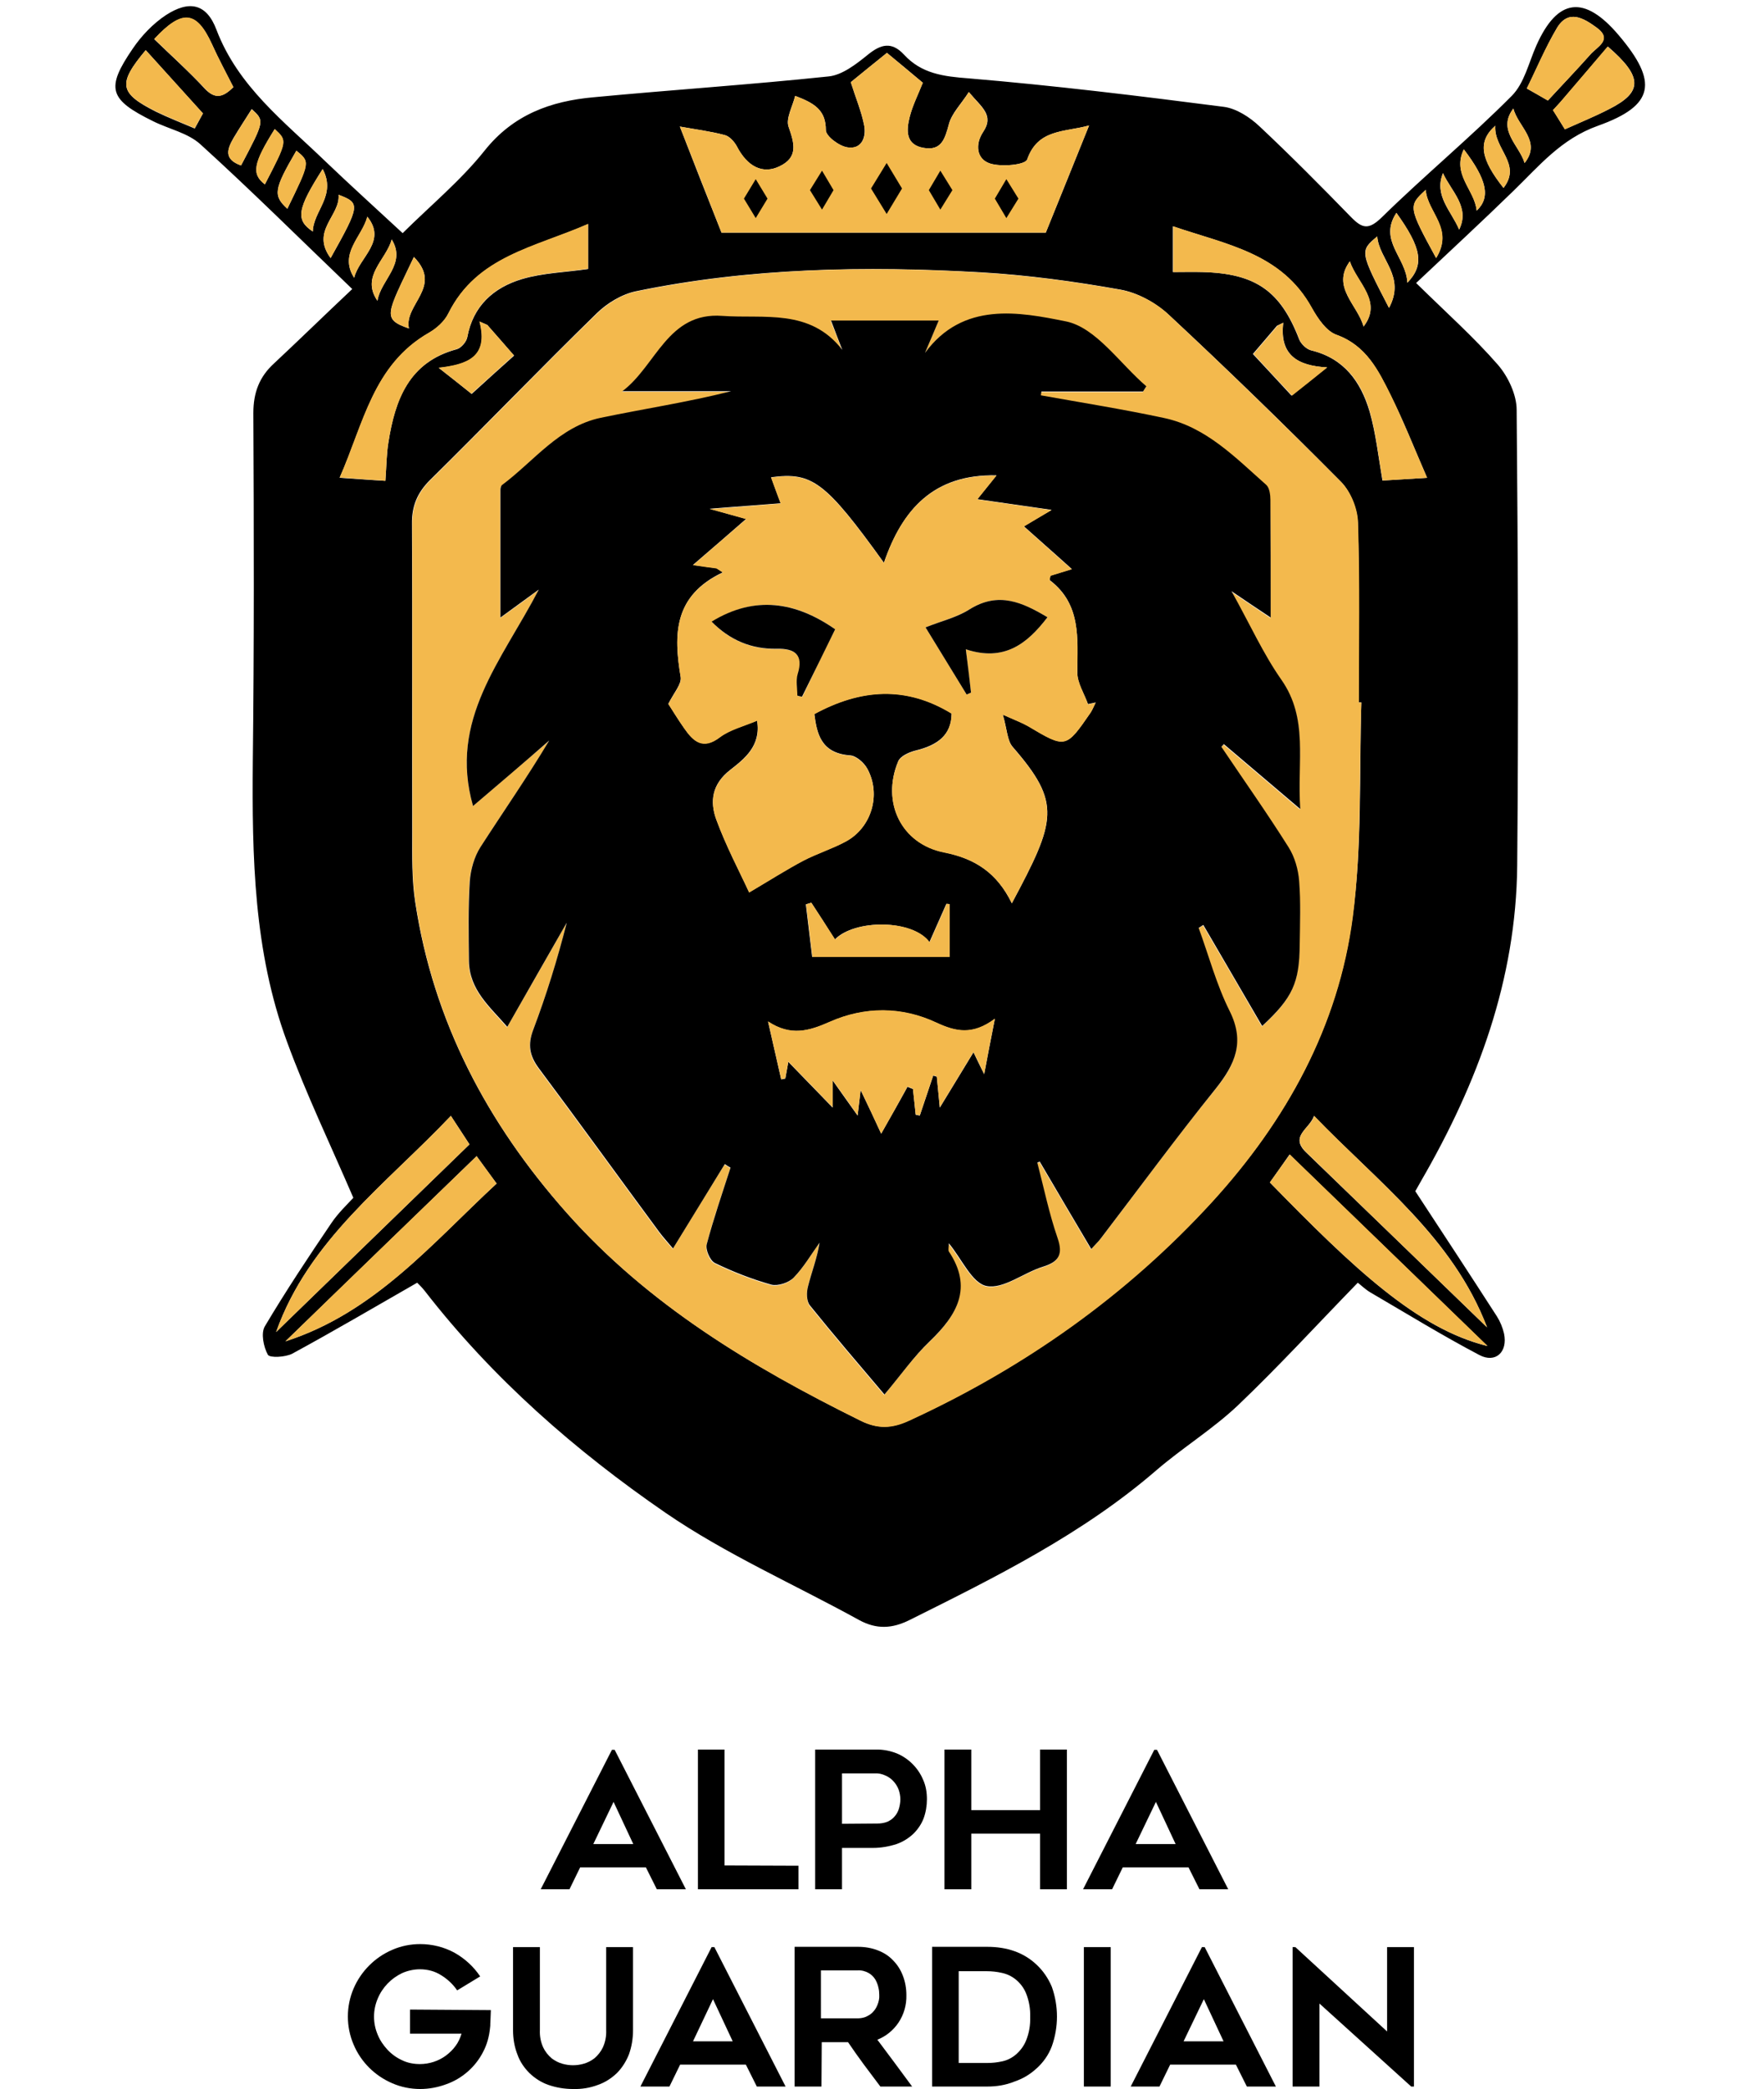 <?xml version="1.0" encoding="utf-8"?>
<!-- Generator: Adobe Illustrator 25.4.1, SVG Export Plug-In . SVG Version: 6.00 Build 0)  -->
<svg version="1.1" id="Capa_1" xmlns="http://www.w3.org/2000/svg" xmlns:xlink="http://www.w3.org/1999/xlink" x="0px" y="0px"
	 viewBox="0 0 644 762.6" style="enable-background:new 0 0 644 762.6;" xml:space="preserve">
<style type="text/css">
	.st0{fill:#F3B94D;enable-background:new    ;}
</style>
<path d="M197.4,689.6l26-50.9h1l26,50.9h-10.6l-4-8h-24l-3.9,8H197.4z M216.6,673.1h14.6l-7.2-15.4L216.6,673.1z"/>
<path d="M291.5,681v8.6h-36.7v-51h9.7v42.3L291.5,681z"/>
<path d="M320.3,638.6c2.4,0,4.8,0.5,7.1,1.4c4.3,1.8,7.8,5.3,9.6,9.6c1,2.2,1.4,4.6,1.4,7.1c0,2.4-0.4,4.8-1.2,7
	c-0.8,2.1-2.1,4-3.7,5.6c-1.8,1.7-3.9,3-6.2,3.8c-2.8,0.9-5.7,1.4-8.6,1.4h-11.3v15.1h-9.8v-51L320.3,638.6z M320.3,665.6
	c1.3,0,2.6-0.2,3.8-0.7c1-0.5,1.9-1.1,2.6-2c0.7-0.8,1.2-1.8,1.5-2.8c0.3-1.1,0.5-2.2,0.5-3.3c0-1.2-0.2-2.3-0.6-3.5
	c-0.4-1.1-1-2.1-1.8-3c-0.8-0.9-1.8-1.7-3-2.2c-1.3-0.6-2.6-0.9-4-0.8h-11.9v18.4L320.3,665.6z"/>
<path d="M389.5,638.6v51h-9.8v-20.3h-25.1v20.3h-9.8v-51h9.8v22.1h25.1v-22.1H389.5z"/>
<path d="M395.4,689.6l26-50.9h1l26,50.9h-10.5l-4-8h-24l-3.9,8H395.4z M414.6,673.1h14.6l-7.2-15.4L414.6,673.1z"/>
<path d="M179.2,733.7c0,1-0.1,1.9-0.1,2.7s-0.1,1.5-0.1,2.2c0,0.5,0,1.1-0.1,1.6c-0.3,3.1-1.1,6.1-2.6,8.9c-1.4,2.7-3.3,5.1-5.6,7.1
	c-2.3,2-5,3.6-7.9,4.6c-3,1.1-6.2,1.7-9.4,1.7c-3.5,0-7-0.7-10.2-2.1c-6.3-2.7-11.4-7.7-14.1-14.1c-2.8-6.5-2.8-14,0-20.5
	c2.7-6.3,7.8-11.4,14.1-14.1c3.2-1.4,6.7-2.1,10.2-2.1c4.4,0,8.8,1.1,12.6,3.2c3.7,2.1,6.9,5,9.3,8.6l-8.4,5.1
	c-1.5-2.2-3.5-4.1-5.8-5.5c-2.3-1.5-5-2.2-7.8-2.2c-2.2,0-4.5,0.5-6.5,1.4c-4,1.9-7.2,5.2-8.9,9.3c-1.8,4.2-1.8,9,0,13.2
	c0.8,2,2.1,3.9,3.6,5.5c1.5,1.6,3.3,2.9,5.3,3.8c2,1,4.3,1.4,6.5,1.4c3.4,0,6.8-1.1,9.5-3.1c1.3-1,2.5-2.1,3.5-3.5
	c1-1.3,1.7-2.9,2.2-4.5h-18.8v-8.8L179.2,733.7z"/>
<path d="M209.2,762.5c-3.1,0-6.1-0.5-9-1.5c-2.6-0.9-4.9-2.4-6.9-4.3c-1.9-1.9-3.5-4.2-4.4-6.8c-1.1-2.8-1.6-5.8-1.6-8.8v-30.4h9.8
	V741c-0.1,2.2,0.3,4.3,1.2,6.3c0.7,1.5,1.8,2.9,3.1,4c1.2,0.9,2.5,1.6,4,2c2.5,0.7,5.1,0.7,7.6,0c1.5-0.4,2.8-1.1,4-2
	c1.3-1.1,2.4-2.5,3.1-4c0.9-2,1.3-4.1,1.2-6.3v-30.3h9.8v30.4c0,3-0.5,6-1.5,8.8c-1,2.5-2.5,4.9-4.4,6.8c-2,1.9-4.3,3.4-6.9,4.3
	C215.4,762.1,212.3,762.6,209.2,762.5z"/>
<path d="M233.8,761.6l26-50.9h1l26,50.9h-10.5l-4-8h-24l-3.9,8H233.8z M253,745.1h14.5l-7.2-15.4L253,745.1z"/>
<path d="M299.9,761.6h-9.8v-51h23.2c2.4,0,4.9,0.4,7.2,1.3c2.1,0.8,4,2,5.5,3.6c1.6,1.6,2.8,3.5,3.6,5.6c0.9,2.3,1.3,4.7,1.3,7.1
	c0.1,3.6-0.9,7.1-2.9,10.1c-1.9,2.8-4.6,5-7.7,6.2c4.3,5.7,8.5,11.4,12.7,17.1h-11.6c-2-2.7-4-5.3-6-8s-3.9-5.4-5.8-8.2h-9.6
	L299.9,761.6z M299.9,736.7h13.4c0.9,0,1.9-0.2,2.7-0.5c0.9-0.4,1.8-0.9,2.5-1.6c0.8-0.8,1.4-1.7,1.8-2.7c0.5-1.2,0.8-2.5,0.7-3.8
	c0-0.9-0.1-1.8-0.3-2.6c-0.2-1-0.6-2-1.1-2.9c-0.6-1-1.4-1.8-2.4-2.4c-1.2-0.7-2.7-1.1-4.1-1h-13.4V736.7z"/>
<path d="M360.4,761.6h-20.1v-51h20.1c7.3,0,13.3,2.1,17.9,6.4c2.5,2.3,4.4,5.1,5.7,8.2c2.5,7,2.5,14.7,0,21.7
	c-1.2,3.2-3.2,6-5.7,8.2c-2.3,2.1-5,3.7-8,4.7C367.1,761.1,363.8,761.6,360.4,761.6z M350,753h10.4c1.9,0,3.7-0.2,5.5-0.6
	c1.9-0.4,3.6-1.3,5-2.5c1.6-1.4,2.9-3.1,3.7-5.1c1.1-2.7,1.6-5.6,1.5-8.6c0.1-2.9-0.4-5.9-1.5-8.6c-0.8-2-2.1-3.7-3.8-5.1
	c-1.5-1.2-3.2-2-5.1-2.4c-1.8-0.4-3.6-0.6-5.4-0.6H350V753z"/>
<path d="M405.5,761.6h-9.8v-50.9h9.8V761.6z"/>
<path d="M412.8,761.6l26-50.9h1l26,50.9h-10.6l-4-8h-24l-3.9,8H412.8z M432.1,745.1h14.6l-7.2-15.4L432.1,745.1z"/>
<path d="M515.2,761.6l-33.5-30.3v30.3h-9.8v-50.9h1l33.5,30.8v-30.8h9.8v50.9H515.2z"/>
<path d="M128.6,105.5c-19.6-18.8-37.1-36.2-55.4-52.8c-4.6-4.2-11.6-5.6-17.4-8.5c-16-7.9-17.3-11.9-7.3-26.5
	c3.2-4.7,7.4-9.1,12.1-12.2C69.1,0,75.4,1.3,79,10.8c7.9,20.8,24.8,33.6,39.9,48.2c9.1,8.7,18.4,17.1,28.1,26.1
	c10.4-10.3,21.3-19.3,29.9-30.1c10.5-13.2,24.2-18.1,39.8-19.5c28.6-2.7,57.3-4.6,85.8-7.6c5-0.5,10.1-4.5,14.3-7.9
	c4.8-3.9,8.7-4.9,13.2-0.1c6.4,7,14.4,8,23.6,8.7c31.1,2.6,62.2,6.4,93.2,10.4c4.6,0.6,9.5,3.8,13,7.1
	c11.4,10.7,22.5,21.9,33.4,33.1c4.2,4.3,6.5,4.8,11.4,0c15.4-15.1,32.1-28.9,47.3-44.2c4.6-4.6,6.2-12.1,9-18.4
	c7.7-17.3,17.5-18.6,30.1-3.7c14.4,17,13.1,25.6-7.6,33c-13.5,4.8-21.5,14.7-30.9,23.8c-11.5,11.2-23.3,22.1-35.5,33.6
	c11.1,10.9,21.2,19.9,29.9,29.9c3.7,4.3,6.8,10.9,6.8,16.4c0.5,55.5,0.7,110.9,0.2,166.4c-0.4,41.6-14.4,79.3-35,114.9
	c-1.1,2-2.2,3.9-2.2,3.9c10.5,16,20.2,30.8,29.8,45.7c1.2,1.9,2.1,4.1,2.6,6.3c1.4,6.7-3.1,10.9-9,7.8
	c-13.5-7.1-26.5-15.1-39.7-22.8c-1.9-1.1-3.5-2.7-4.7-3.6c-14.8,15.2-28.8,30.5-43.8,44.8c-9.2,8.7-20.3,15.5-29.9,23.8
	c-26.9,23.2-58.4,38.8-89.9,54.5c-6.4,3.2-12.1,3.5-18.5,0c-23.6-13-48.6-24-70.6-39.1c-33-22.7-63.2-49.1-88-81.1
	c-1.2-1.5-2.6-2.8-2.7-2.9c-15.7,9-30.5,17.7-45.6,25.9c-2.5,1.3-8.2,1.6-8.9,0.4c-1.6-2.9-2.6-7.9-1.1-10.4
	c7.6-12.8,15.9-25.3,24.3-37.7c2.5-3.7,5.9-6.9,8-9.2c-8.4-19.5-17.2-37.8-24.2-56.9c-12.2-33-12.8-67.7-12.5-102.4
	c0.5-42.4,0.4-84.8,0.2-127.2c0-7.4,2.2-13.2,7.6-18.1C109.3,124,118.2,115.3,128.6,105.5z M497,256.4c-0.3,0-0.7,0-1,0
	c0-21.9,0.4-43.8-0.3-65.7c-0.2-5-2.6-11.2-6.1-14.8c-20.6-20.8-41.6-41.2-63.1-61.2c-4.7-4.3-11.3-7.9-17.5-9
	c-16.8-3-33.8-5.3-50.8-6.3c-42.2-2.4-84.4-1.7-126,6.9c-5.2,1.1-10.5,4.3-14.3,8c-20.6,20.1-40.5,40.8-61,61
	c-4.6,4.6-6.6,9.5-6.5,15.9c0.2,37.6,0,75.1,0.1,112.7c0,8.5-0.2,17.2,1.1,25.5c6.6,43.4,26.2,80.5,55.2,113.2
	c29.9,33.7,67.5,56.2,107.3,75.9c6.3,3.1,11.4,2.9,17.7,0c42.2-19.4,79.5-45.8,110.7-79.9c27-29.4,46.1-64,51.3-104
	C497.3,309,496.2,282.6,497,256.4z M263.4,84.9c38.9,0,80.2,0,118.4,0c5.7-14,10.6-26.2,15.8-39.1c-9,2.5-18.7,1.2-22.6,12.4
	c-0.7,2-9.4,2.8-13.5,1.5c-5.1-1.6-5.5-7.1-2.6-11.5c4.2-6.2-0.6-9.1-5.2-14.6c-2.9,4.5-6.3,7.8-7.3,11.8c-1.4,5.2-2.7,9.7-9.1,8.6
	c-6.8-1.1-6.4-6.5-5.2-11.3c1.1-4.3,3.1-8.3,4.8-12.5c-4.5-3.8-8.6-7.2-13.1-10.9c-4.8,3.9-9.2,7.4-13.2,10.7
	c1.8,5.7,3.9,10.7,4.9,15.8c0.8,4.3-1,8.8-6,8c-3.1-0.4-8-4.1-8-6.3c0-7.2-4-9.8-11.2-12.5c-1,4-3.5,8.3-2.4,11.3
	c2.1,6,3.6,11.1-3.3,14.4c-6.2,3-11.8,0.1-15.6-7.3c-0.9-1.7-2.7-3.7-4.4-4.1c-5.3-1.4-10.8-2.1-16.4-3.1
	C253.2,59.1,258,71.4,263.4,84.9z M140.7,175.5c0.4-5.5,0.4-9.8,1.1-14c2.4-15.5,7.4-29.3,24.9-34c1.6-0.4,3.6-2.7,3.9-4.4
	c2.1-11.4,9.6-18.1,19.9-21.2c7.7-2.3,16.1-2.5,24.2-3.7c0-4.4,0-9.6,0-16.4c-19.5,8.6-40.6,11.8-51,32.6c-1.4,2.9-4.3,5.5-7.1,7.1
	c-20.4,11.7-23.8,33.1-32.6,52.9C130.4,174.8,135.1,175.2,140.7,175.5z M521,174.4c-4.8-11-8.6-20.8-13.3-30.1
	c-4.5-9.1-8.9-18.2-19.8-22.1c-3.7-1.3-6.8-6-9-9.8c-11-20-31.1-23.1-50.7-29.8c0,6.6,0,11.6,0,16.7c4,0,7.4-0.1,10.7,0
	c19.5,0.5,28.6,6.9,35.4,24.6c0.7,1.7,2.7,3.6,4.4,4c12,2.9,18.1,11.5,21.3,22.3c2.3,8,3.2,16.5,4.7,25.2
	C509.3,175.1,514.1,174.8,521,174.4z M463.6,431.6c30.7,31.5,53.9,53.4,79.4,59.7c-24.4-23.6-48.1-46.6-72.2-69.9
	C468.1,425.3,466,428.2,463.6,431.6z M100.8,486.2c23.5-22.8,47-45.6,70.6-68.5c-2.5-3.8-4.4-6.8-6.8-10.4
	C140.9,432.3,112.8,452.5,100.8,486.2z M174,422c-23.7,23-46.8,45.3-69.8,67.6c32.6-10.5,53.4-35.7,77.1-57.6
	C178.7,428.4,176.7,425.7,174,422z M542.9,484.5c-12.5-32.8-39.7-52.9-63.2-77.2c-1.6,4.8-9,7.4-2.9,13.3
	C498.9,441.9,520.9,463.2,542.9,484.5z M74.1,41.4C66.8,33.3,60,25.8,53.2,18.3C42.9,30.6,43.5,34,57,40.8c4.5,2.2,9.2,4,14.1,6.1
	C72.6,44.1,73.8,41.9,74.1,41.4z M565.1,36.7c5.1-5.5,10.4-11.1,15.5-16.8c2.4-2.8,8.4-5.4,2.2-9.9c-4.7-3.4-10.3-6.8-14.5,0.4
	c-4.1,7-7.2,14.5-10.9,21.9C560.1,33.8,562,34.9,565.1,36.7z M571.3,47.2c6-2.7,11.2-4.8,16.2-7.4C599.6,33.7,600,28.2,587,17
	c-5.3,6.3-10.8,12.7-16.3,19.1c-1.1,1.3-2.3,2.5-3.7,4.1C568.3,42.4,569.6,44.4,571.3,47.2z M85.2,31.8c-2.6-5.1-5.4-10.3-7.8-15.6
	c-5.6-12.2-10.8-13-21.1-1.9c6.2,6,12.7,11.8,18.6,18.2C78.6,36.3,81.5,35.5,85.2,31.8z M468.5,117.8c-0.8,0.4-1.5,0.7-2.3,1.1
	c-2.7,3.2-5.4,6.3-8.8,10.3c4.9,5.3,9.6,10.3,14.1,15.2c4.9-3.9,8.1-6.5,12.9-10.3C473.6,133.5,467.1,129.5,468.5,117.8z
	 M177.9,118.6c-0.9-0.4-1.9-0.8-2.8-1.2c3.4,13-4.4,15.7-14.9,16.9c4.9,3.8,8.1,6.4,12,9.5c5.3-4.8,10.3-9.4,15.5-14
	C183.4,124.8,180.6,121.7,177.9,118.6z M151.1,93.8c-9.9,20.9-11.8,22.6-1.8,26.1C147.4,111.1,161.8,104.7,151.1,93.8z M492.8,95.4
	c-6.9,9.4,2.9,15.9,5,23.8C504.9,110,495.4,103.3,492.8,95.4z M507.1,112.4c6.2-11.6-3.6-17.6-4.3-26.1
	C496.4,91.6,496.4,91.8,507.1,112.4z M513.8,103.2c6.4-6.6,5.1-12.8-4-25.5C503.1,87.8,513.4,93.9,513.8,103.2z M129.3,101.4
	c1.8-7.5,12.1-13.3,4.8-22.3C132.2,86.5,123.6,92.5,129.3,101.4z M524.3,94.2c6.6-10.8-3.2-16.6-3.8-24.9
	C514.1,75.2,514.1,75.5,524.3,94.2z M120.7,94.2c10.8-19.3,10.9-20.1,2.9-23.1C124.3,78.7,113.3,84.2,120.7,94.2z M143,87.4
	c-2,7.5-11.4,13.4-5.2,22.4C139,102.1,148.5,96.3,143,87.4z M104.9,76.2c8.3-17.1,8.3-17.1,3.3-21.2C100,69.1,99.6,71.3,104.9,76.2z
	 M545.9,45.9c-6.6,5.8-5.3,12.2,3,22.7C555.7,59.8,545.3,54.5,545.9,45.9z M88,60.4c8.6-16.3,8.6-16.3,3.9-20.6
	c-2.2,3.5-4.5,7-6.6,10.5C83,54.3,81.5,58.1,88,60.4z M117.8,61.7c-9.3,14.6-10,18.6-3.6,22.8C114.4,76.9,122.9,71.4,117.8,61.7z
	 M552.5,39.6c-6,7.9,2.1,13.3,4.1,19.9C562.9,51.6,554.2,46.3,552.5,39.6z M539.1,76.9c5.2-4.9,3.7-11.4-4.7-22.4
	C530,63.8,538.4,69.2,539.1,76.9z M526.8,63.2c-3.4,8.2,3.1,13.9,5.9,20.6C536.8,75.6,529.8,69.8,526.8,63.2z M100.3,47.1
	c-7.8,12.5-8.5,16.4-3.6,20.2C104.9,51.4,104.9,51.4,100.3,47.1z"/>
<path class="st0" d="M497,256.4c-0.9,26.1,0.2,52.5-3.1,78.3c-5.2,40-24.4,74.5-51.3,104c-31.2,34.1-68.5,60.5-110.7,79.9
	c-6.3,2.9-11.4,3.1-17.7,0c-39.8-19.7-77.4-42.2-107.3-75.9c-29-32.7-48.6-69.8-55.2-113.2c-1.3-8.4-1.1-17-1.1-25.5
	c-0.1-37.6,0-75.1-0.1-112.7c0-6.4,1.9-11.3,6.5-15.9c20.5-20.2,40.4-40.9,61-61c3.8-3.7,9.2-7,14.3-8c41.6-8.6,83.8-9.4,126-6.9
	c17,1,34,3.3,50.8,6.3c6.2,1.1,12.8,4.6,17.5,9c21.4,20,42.4,40.4,63.1,61.2c3.5,3.6,6,9.7,6.1,14.8c0.7,21.9,0.3,43.8,0.3,65.7
	C496.3,256.4,496.7,256.4,497,256.4z M172.7,294.2c9.6-8.2,18.7-16,27.7-23.7c-8,13.5-16.9,26-25.1,38.9c-2.3,3.6-3.6,8.3-3.9,12.6
	c-0.6,9.6-0.4,19.3-0.3,29c0.2,10.5,7.6,16.6,14,24c7.7-13.4,14.7-25.7,21.7-38c-3.3,13.4-7.4,26.4-12.2,39c-2.1,5.5-1.4,9.5,2,14.1
	c14.8,19.8,29.3,39.9,44,59.8c1.4,2,3.1,3.7,5,6c6.6-10.8,12.7-20.8,18.9-30.8c0.7,0.4,1.4,0.8,2.1,1.3c-3,9.3-6.2,18.5-8.7,28
	c-0.5,2,1.2,6,3,6.8c6.6,3.2,13.5,5.9,20.6,7.9c2.3,0.7,6.3-0.7,8.1-2.5c3.7-3.8,6.4-8.5,9.5-12.8c-0.9,5.7-2.9,10.7-4.2,15.9
	c-0.5,2.2-0.5,5.4,0.7,7c8.7,10.8,17.7,21.3,27.2,32.5c5.9-7.1,10.7-13.9,16.6-19.5c10-9.6,15.6-19.4,6.9-32.7c-0.4-0.6,0-1.6,0-3
	c4.7,5.8,8.5,14.5,13.8,15.6c6.1,1.2,13.4-4.8,20.4-7c5.9-1.8,7.6-4.4,5.5-10.5c-3-9-5-18.3-7.4-27.5c0.3-0.1,0.6-0.2,0.9-0.4
	c6.1,10.4,12.3,20.8,18.8,31.9c1.7-1.9,2.7-2.9,3.5-3.9c13.9-18.2,27.5-36.8,41.9-54.6c7.2-8.9,10.8-17,5.1-28.4
	c-4.8-9.6-7.6-20.2-11.3-30.3c0.6-0.4,1.1-0.7,1.7-1.1c7.2,12.3,14.3,24.5,21.5,36.9c11.1-10.3,13.6-15.7,13.7-29.8
	c0.1-7.7,0.4-15.4-0.2-23c-0.4-4.3-1.6-8.9-3.9-12.5c-7.8-12.4-16.3-24.4-24.5-36.6c0.3-0.3,0.6-0.7,0.9-1
	c8.7,7.4,17.3,14.7,27.9,23.7c-1.2-17.5,3.2-32.9-6.9-47.2c-6.6-9.4-11.4-20-18.2-32.3c5.8,3.9,9.5,6.3,14.3,9.6
	c0-15.6,0.1-29.2-0.1-42.9c0-1.9-0.3-4.5-1.5-5.5c-11.2-9.9-21.9-21-37.2-24.4c-14.9-3.3-30.1-5.6-45.1-8.3c0.1-0.5,0.1-0.9,0.2-1.4
	c12.4,0,24.7,0,37.1,0c0.4-0.6,0.8-1.3,1.2-1.9c-9.7-8.3-18.5-21.6-29.4-23.7c-17-3.3-37.5-7.4-51.4,11.5c1.7-3.9,3.3-7.8,5-11.8
	c-13.8,0-26.4,0-39.3,0c1.6,4.1,2.9,7.4,4.1,10.7c-11.8-15.2-28.5-11.3-43.8-12.4c-20-1.4-24.1,18.3-36.5,27.5c13.2,0,26.4,0,39.7,0
	c-15.8,4-31.8,6.4-47.6,9.7c-15.3,3.2-24.4,15.9-36.1,24.6c-0.4,0.3-0.5,1-0.5,1.6c0,15.1,0,30.3,0,46.7c5-3.6,8.6-6.2,14-10.2
	C183.2,241.2,163.7,262.8,172.7,294.2z"/>
<path class="st0" d="M263.4,84.9c-5.3-13.5-10.2-25.9-15.2-38.7c5.5,1,11,1.7,16.4,3.1c1.7,0.5,3.5,2.4,4.4,4.1
	c3.9,7.4,9.4,10.3,15.6,7.3c6.9-3.3,5.4-8.4,3.3-14.4c-1-3,1.4-7.3,2.4-11.3c7.2,2.7,11.2,5.3,11.2,12.5c0,2.2,4.9,5.9,8,6.3
	c5.1,0.7,6.9-3.7,6-8c-1-5.2-3.1-10.1-4.9-15.8c4-3.3,8.4-6.8,13.2-10.7c4.4,3.7,8.5,7.1,13.1,10.9c-1.6,4.2-3.7,8.2-4.8,12.5
	c-1.2,4.8-1.6,10.2,5.2,11.3c6.5,1.1,7.7-3.4,9.1-8.6c1.1-4,4.5-7.3,7.3-11.8c4.5,5.6,9.3,8.4,5.2,14.6c-2.9,4.3-2.5,9.9,2.6,11.5
	c4.2,1.3,12.8,0.5,13.5-1.5c3.9-11.2,13.6-9.9,22.6-12.4c-5.2,12.8-10.1,25-15.8,39.1C343.5,84.9,302.3,84.9,263.4,84.9z
	 M323.3,69.4c7.7-8.5,8.4,1.6,0.4-4.8C317.8,72.4,317.1,61.2,323.3,69.4z"/>
<path class="st0" d="M140.7,175.5c-5.5-0.4-10.2-0.7-16.7-1.2c8.7-19.8,12.2-41.2,32.6-52.9c2.8-1.6,5.7-4.2,7.1-7.1
	c10.4-20.9,31.4-24,51-32.6c0,6.9,0,12,0,16.4c-8.1,1.2-16.5,1.4-24.2,3.7c-10.3,3.1-17.8,9.7-19.9,21.2c-0.3,1.7-2.3,4-3.9,4.4
	c-17.4,4.8-22.4,18.5-24.9,34C141.1,165.7,141.1,170,140.7,175.5z"/>
<path class="st0" d="M521,174.4c-6.9,0.4-11.6,0.7-16.2,1c-1.6-8.7-2.4-17.1-4.7-25.2c-3.1-10.8-9.3-19.4-21.3-22.3
	c-1.7-0.4-3.8-2.3-4.4-4c-6.8-17.7-15.9-24.1-35.4-24.6c-3.4-0.1-6.8,0-10.7,0c0-5.1,0-10.1,0-16.7c19.6,6.7,39.7,9.8,50.7,29.8
	c2.1,3.8,5.2,8.5,9,9.8c10.9,4,15.3,13.1,19.8,22.1C512.3,153.6,516.2,163.3,521,174.4z"/>
<path class="st0" d="M463.6,431.6c2.4-3.4,4.5-6.3,7.3-10.2c24,23.2,47.7,46.2,72.2,69.9C517.5,485,494.3,463.1,463.6,431.6z"/>
<path class="st0" d="M100.8,486.2c12-33.7,40.1-53.9,63.8-78.9c2.3,3.6,4.3,6.6,6.8,10.4C147.8,440.6,124.3,463.4,100.8,486.2z"/>
<path class="st0" d="M174,422c2.8,3.8,4.7,6.5,7.3,10c-23.6,21.9-44.5,47.1-77.1,57.6C127.2,467.2,150.3,444.9,174,422z"/>
<path class="st0" d="M542.9,484.5c-22-21.3-44-42.6-66-63.9c-6.2-6,1.3-8.5,2.9-13.3C503.2,431.7,530.4,451.8,542.9,484.5z"/>
<path class="st0" d="M74.1,41.4c-0.3,0.5-1.5,2.6-3,5.4c-4.9-2.1-9.6-3.9-14.1-6.1C43.5,34,42.9,30.6,53.2,18.3
	C60,25.8,66.8,33.3,74.1,41.4z"/>
<path class="st0" d="M565.1,36.7c-3.1-1.8-5.1-2.9-7.7-4.4c3.6-7.5,6.8-15,10.9-21.9c4.2-7.2,9.8-3.8,14.5-0.4
	c6.3,4.5,0.2,7.1-2.2,9.9C575.6,25.6,570.2,31.1,565.1,36.7z"/>
<path class="st0" d="M571.3,47.2c-1.7-2.8-3-4.8-4.4-7c1.5-1.6,2.7-2.8,3.7-4.1c5.5-6.4,11-12.9,16.3-19.1
	c13,11.1,12.7,16.6,0.6,22.8C582.5,42.4,577.3,44.5,571.3,47.2z"/>
<path class="st0" d="M85.2,31.8c-3.7,3.7-6.6,4.6-10.3,0.6C68.9,26,62.5,20.2,56.3,14.2C66.6,3.1,71.8,3.9,77.4,16.1
	C79.8,21.5,82.6,26.6,85.2,31.8z"/>
<path class="st0" d="M468.5,117.8c-1.5,11.7,5,15.7,16.1,16.3c-4.8,3.9-8.1,6.5-12.9,10.3c-4.6-4.9-9.3-10-14.1-15.2
	c3.4-4,6.1-7.1,8.8-10.3C467,118.5,467.8,118.2,468.5,117.8z"/>
<path class="st0" d="M177.9,118.6c2.7,3.1,5.5,6.3,9.7,11.1c-5.1,4.6-10.2,9.2-15.5,14c-3.9-3.1-7.1-5.7-12-9.5
	c10.5-1.2,18.3-3.9,14.9-16.9C176,117.8,177,118.2,177.9,118.6z"/>
<path class="st0" d="M151.1,93.8c10.7,10.9-3.7,17.3-1.8,26.1C139.3,116.4,141.2,114.7,151.1,93.8z"/>
<path class="st0" d="M492.8,95.4c2.7,7.8,12.1,14.6,5,23.8C495.7,111.3,485.9,104.8,492.8,95.4z"/>
<path class="st0" d="M507.1,112.4c-10.6-20.6-10.6-20.7-4.3-26.1C503.4,94.8,513.3,100.8,507.1,112.4z"/>
<path class="st0" d="M513.8,103.2c-0.4-9.2-10.6-15.4-4-25.5C518.9,90.4,520.1,96.6,513.8,103.2z"/>
<path class="st0" d="M129.3,101.4c-5.7-8.9,2.8-14.9,4.8-22.3C141.4,88.1,131.1,93.9,129.3,101.4z"/>
<path class="st0" d="M524.3,94.2c-10.2-18.8-10.2-19-3.8-24.9C521.2,77.6,531,83.4,524.3,94.2z"/>
<path class="st0" d="M120.7,94.2c-7.4-10,3.6-15.5,2.9-23.1C131.6,74.1,131.5,74.9,120.7,94.2z"/>
<path class="st0" d="M143,87.4c5.5,9-4,14.7-5.2,22.4C131.6,100.8,141,94.8,143,87.4z"/>
<path class="st0" d="M104.9,76.2c-5.3-4.9-4.9-7.1,3.3-21.2C113.3,59.1,113.3,59.1,104.9,76.2z"/>
<path class="st0" d="M545.9,45.9c-0.6,8.6,9.8,13.9,3,22.7C540.6,58.1,539.3,51.7,545.9,45.9z"/>
<path class="st0" d="M88,60.4c-6.5-2.3-5-6.1-2.7-10c2.1-3.6,4.4-7,6.6-10.5C96.6,44.1,96.6,44.1,88,60.4z"/>
<path class="st0" d="M117.8,61.7c5.1,9.7-3.4,15.2-3.6,22.8C107.8,80.2,108.5,76.3,117.8,61.7z"/>
<path class="st0" d="M552.5,39.6c1.7,6.7,10.4,12,4.1,19.9C554.6,52.9,546.5,47.5,552.5,39.6z"/>
<path class="st0" d="M539.1,76.9c-0.8-7.7-9.1-13.1-4.7-22.4C542.8,65.5,544.3,72,539.1,76.9z"/>
<path class="st0" d="M526.8,63.2c3,6.7,10,12.4,5.9,20.6C529.9,77.1,523.5,71.4,526.8,63.2z"/>
<path class="st0" d="M100.3,47.1c4.7,4.3,4.7,4.3-3.6,20.2C91.7,63.5,92.4,59.6,100.3,47.1z"/>
<path d="M172.7,294.2c-9-31.5,10.5-53,24-79c-5.5,4-9.1,6.6-14,10.2c0-16.4,0-31.5,0-46.7c0-0.5,0.2-1.3,0.5-1.6
	c11.7-8.7,20.9-21.4,36.1-24.6c15.8-3.3,31.8-5.7,47.6-9.7c-13.2,0-26.4,0-39.7,0c12.4-9.3,16.5-29,36.5-27.5
	c15.3,1.1,32-2.8,43.8,12.4c-1.3-3.3-2.5-6.5-4.1-10.7c12.9,0,25.5,0,39.3,0c-1.7,4-3.3,7.9-5,11.8c13.9-18.9,34.5-14.9,51.4-11.5
	c11,2.2,19.7,15.4,29.4,23.7c-0.4,0.6-0.8,1.3-1.2,1.9c-12.4,0-24.7,0-37.1,0c-0.1,0.5-0.1,0.9-0.2,1.4c15.1,2.7,30.2,5.1,45.1,8.3
	c15.3,3.3,26,14.5,37.2,24.4c1.2,1.1,1.5,3.7,1.5,5.5c0.1,13.6,0.1,27.3,0.1,42.9c-4.9-3.3-8.6-5.7-14.3-9.6
	c6.8,12.2,11.6,22.9,18.2,32.3c10,14.3,5.7,29.7,6.9,47.2c-10.6-9-19.2-16.3-27.9-23.7c-0.3,0.3-0.6,0.7-0.9,1
	c8.2,12.2,16.7,24.2,24.5,36.6c2.3,3.6,3.6,8.3,3.9,12.5c0.6,7.6,0.3,15.3,0.2,23c-0.1,14.1-2.6,19.5-13.7,29.8
	c-7.2-12.3-14.3-24.6-21.5-36.9c-0.6,0.4-1.1,0.7-1.7,1.1c3.7,10.1,6.5,20.7,11.3,30.3c5.7,11.4,2,19.5-5.1,28.4
	c-14.4,17.9-28,36.4-41.9,54.6c-0.8,1.1-1.8,2-3.5,3.9c-6.6-11.1-12.7-21.5-18.8-31.9c-0.3,0.1-0.6,0.2-0.9,0.4
	c2.4,9.2,4.3,18.5,7.4,27.5c2.1,6.1,0.4,8.7-5.5,10.5c-7,2.2-14.3,8.2-20.4,7c-5.3-1-9-9.8-13.8-15.6c0,1.4-0.3,2.4,0,3
	c8.8,13.2,3.1,23.1-6.9,32.7c-5.9,5.6-10.6,12.4-16.6,19.5c-9.5-11.2-18.5-21.7-27.2-32.5c-1.3-1.6-1.3-4.8-0.7-7
	c1.3-5.2,3.3-10.2,4.2-15.9c-3.1,4.3-5.8,9-9.5,12.8c-1.8,1.8-5.7,3.1-8.1,2.5c-7.1-2-14-4.7-20.6-7.9c-1.8-0.9-3.5-4.9-3-6.8
	c2.5-9.4,5.7-18.7,8.7-28c-0.7-0.4-1.4-0.8-2.1-1.3c-6.1,10-12.3,20-18.9,30.8c-1.9-2.3-3.6-4.1-5-6c-14.7-19.9-29.2-40-44-59.8
	c-3.4-4.6-4.1-8.6-2-14.1c4.8-12.7,8.8-25.6,12.2-39c-7,12.3-14.1,24.6-21.7,38c-6.4-7.4-13.8-13.4-14-24c-0.1-9.7-0.3-19.4,0.3-29
	c0.3-4.3,1.6-9,3.9-12.6c8.3-12.9,17.1-25.5,25.1-38.9C191.4,278.3,182.3,286,172.7,294.2z M369.4,329.7
	c16.2-30.3,18.2-36.5,0.3-57.1c-2-2.3-2-6.3-3.6-11.8c4.8,2.2,7.1,3,9.2,4.2c13.8,8.2,13.8,8.2,22.9-5c0.7-1.1,1.2-2.4,1.8-3.6
	c-0.9,0.2-1.9,0.4-2.8,0.6c-1.4-3.9-4-7.8-3.9-11.7c0-12.3,1.5-24.7-10-33.5c-0.2-0.2,0.1-1,0.2-1.7c2.1-0.6,4.3-1.3,7.8-2.4
	c-6.3-5.7-11.6-10.3-17.5-15.6c3.2-1.9,6-3.6,10.1-6c-9.6-1.4-17.9-2.6-27.1-3.9c2.6-3.2,4.5-5.6,7-8.7
	c-22.9-0.5-34.4,12.4-41.1,31.9c-21.4-29.7-26.2-33.2-41.2-31.2c1.1,3,2.2,6.1,3.5,9.5c-8.6,0.7-16.3,1.2-25.9,2
	c5.4,1.5,8.8,2.5,13.3,3.7c-6.8,5.9-12.6,11-19.4,16.8c4.1,0.6,6.3,0.9,8.6,1.2c0.8,0.5,1.5,1,2.3,1.5c-18,8.5-18,22.7-15.4,38.2
	c0.4,2.6-2.6,5.9-4.5,9.8c1.5,2.3,3.5,5.7,5.8,8.9c3.4,4.9,6.8,7.9,13.1,3.2c3.6-2.8,8.5-3.9,13.5-6c1.5,9.3-4.7,14-9.8,18
	c-6.7,5.2-7.5,11.5-5.1,18.1c3.6,9.8,8.6,19.2,12,26.6c7.3-4.3,13.4-8.2,19.8-11.6c5-2.6,10.5-4.3,15.5-7c9.4-5,13-17.2,7.8-26.6
	c-1.2-2.2-4.1-4.7-6.3-4.8c-10.8-0.8-12.1-8.3-13-15.1c16.9-9.2,33.4-10.4,50.1-0.2c0,7.9-5.2,11.6-13,13.5c-2.4,0.6-5.7,2-6.5,4
	c-6.2,14.9,1.1,30.1,16.8,33.2C356,313.4,364,318.6,369.4,329.7z M321.7,413.8c3.5-6.2,6.6-11.6,9.6-17.1c0.7,0.3,1.3,0.5,2,0.8
	c0.3,3.1,0.7,6.2,1,9.4c0.5,0.1,1,0.2,1.5,0.3c1.6-4.9,3.3-9.7,4.9-14.6c0.4,0.1,0.9,0.3,1.3,0.4c0.3,3,0.6,6,1.1,11.3
	c4.6-7.6,8.2-13.4,12.3-20.2c1.4,2.9,2.3,4.8,3.9,8c1.3-6.9,2.4-12.6,3.9-20.2c-8.1,6.1-14.3,4.7-21.4,1.4
	c-12.6-5.9-26.1-5.9-38.8-0.3c-7.6,3.3-14.2,5.4-22.6-0.1c1.6,7,3.2,14,4.8,21.1c0.5-0.1,1-0.2,1.5-0.3c0.3-1.8,0.7-3.7,1.1-6.1
	c5.3,5.5,10.2,10.5,16.2,16.7c0-3.8,0-5.9,0-9.9c3.5,5,6,8.4,9.1,12.8c0.4-3.4,0.6-5.2,1.1-9.3C317.3,404.3,319.3,408.6,321.7,413.8
	z M296.2,329.5c-0.7,0.2-1.3,0.4-2,0.6c0.8,6.6,1.6,13.3,2.3,19.2c17.1,0,33.2,0,50.1,0c0-6,0-12.6,0-19.3c-0.4,0-0.7-0.1-1.1-0.1
	c-2,4.5-4,9-6.2,14c-6.1-8.4-27.3-8.4-34.5-1C302,338.4,299.1,333.9,296.2,329.5z"/>
<path class="st0" d="M369.4,329.7c-5.4-11.1-13.4-16.3-24.7-18.5c-15.7-3.1-23-18.3-16.8-33.2c0.8-1.9,4.1-3.4,6.5-4
	c7.8-1.8,12.9-5.6,13-13.5c-16.7-10.2-33.2-9-50.1,0.2c0.9,6.9,2.2,14.3,13,15.1c2.3,0.2,5.1,2.7,6.3,4.8c5.2,9.4,1.6,21.5-7.8,26.6
	c-5,2.7-10.5,4.4-15.5,7c-6.4,3.4-12.5,7.3-19.8,11.6c-3.4-7.4-8.4-16.8-12-26.6c-2.4-6.6-1.6-12.9,5.1-18.1c5.1-4,11.4-8.7,9.8-18
	c-5,2.1-9.8,3.3-13.5,6c-6.2,4.8-9.7,1.7-13.1-3.2c-2.3-3.3-4.3-6.6-5.8-8.9c1.9-3.9,4.9-7.1,4.5-9.8c-2.6-15.5-2.7-29.7,15.4-38.2
	c-0.8-0.5-1.5-1-2.3-1.5c-2.3-0.3-4.5-0.6-8.6-1.2c6.8-5.9,12.6-10.9,19.4-16.8c-4.5-1.3-7.8-2.2-13.3-3.7c9.6-0.7,17.3-1.3,25.9-2
	c-1.3-3.4-2.4-6.5-3.5-9.5c15-2,19.8,1.6,41.2,31.2c6.6-19.5,18.2-32.4,41.1-31.9c-2.5,3.1-4.4,5.5-7,8.7c9.2,1.3,17.5,2.5,27.1,3.9
	c-4.1,2.4-6.9,4.1-10.1,6c5.9,5.3,11.2,10,17.5,15.6c-3.5,1.1-5.7,1.7-7.8,2.4c-0.1,0.7-0.4,1.5-0.2,1.7c11.5,8.8,10.1,21.2,10,33.5
	c0,3.9,2.6,7.8,3.9,11.7c0.9-0.2,1.9-0.4,2.8-0.6c-0.6,1.2-1.1,2.5-1.8,3.6c-9.1,13.2-9.1,13.2-22.9,5c-2.1-1.2-4.4-2.1-9.2-4.2
	c1.6,5.5,1.6,9.5,3.6,11.8C387.5,293.2,385.6,299.3,369.4,329.7z M352.6,237c14,4.6,22.4-2,29.8-11.7c-9.1-5.4-17.9-9.5-28.4-2.9
	c-4.7,2.9-10.4,4.3-16.1,6.6c4.3,7,9.7,15.8,15,24.5c0.5-0.2,1.1-0.5,1.6-0.7C353.9,248.1,353.4,243.4,352.6,237z M304.9,229.7
	c-14.3-10.1-29.2-12.5-45-2.7c6.5,6.7,14.4,10.1,23.9,9.9c6.3-0.1,9.8,2,7.5,9.3c-0.8,2.4-0.1,5.2-0.1,7.8c0.6,0.1,1.1,0.2,1.7,0.4
	C297.1,245.6,301.3,236.9,304.9,229.7z"/>
<path class="st0" d="M321.7,413.8c-2.4-5.2-4.4-9.5-7.5-16c-0.5,4.2-0.7,5.9-1.1,9.3c-3.1-4.4-5.5-7.8-9.1-12.8c0,4,0,6.2,0,9.9
	c-5.9-6.1-10.8-11.2-16.2-16.7c-0.4,2.4-0.8,4.2-1.1,6.1c-0.5,0.1-1,0.2-1.5,0.3c-1.6-7-3.2-14-4.8-21.1c8.3,5.5,15,3.5,22.6,0.1
	c12.7-5.6,26.2-5.6,38.8,0.3c7.1,3.3,13.2,4.7,21.4-1.4c-1.5,7.5-2.6,13.2-3.9,20.2c-1.5-3.2-2.5-5.1-3.9-8
	c-4.1,6.8-7.7,12.6-12.3,20.2c-0.5-5.3-0.8-8.3-1.1-11.3c-0.4-0.1-0.9-0.3-1.3-0.4c-1.6,4.9-3.3,9.7-4.9,14.6
	c-0.5-0.1-1-0.2-1.5-0.3c-0.3-3.1-0.7-6.2-1-9.4c-0.7-0.3-1.3-0.5-2-0.8C328.3,402.1,325.3,407.5,321.7,413.8z"/>
<path class="st0" d="M296.2,329.5c2.9,4.5,5.8,8.9,8.7,13.4c7.3-7.4,28.4-7.4,34.5,1c2.2-5,4.2-9.5,6.2-14c0.4,0,0.7,0.1,1.1,0.1
	c0,6.6,0,13.3,0,19.3c-16.9,0-33,0-50.1,0c-0.7-5.9-1.5-12.5-2.3-19.2C294.9,329.9,295.5,329.7,296.2,329.5z"/>
<path d="M352.6,237c0.8,6.4,1.4,11.1,1.9,15.8c-0.5,0.2-1.1,0.5-1.6,0.7c-5.4-8.8-10.8-17.6-15-24.5c5.7-2.3,11.4-3.6,16.1-6.6
	c10.6-6.6,19.3-2.5,28.4,2.9C375,235,366.6,241.6,352.6,237z"/>
<path d="M304.9,229.7c-3.5,7.2-7.8,15.9-12.1,24.6c-0.6-0.1-1.1-0.2-1.7-0.4c0-2.6-0.6-5.4,0.1-7.8c2.3-7.3-1.2-9.4-7.5-9.3
	c-9.5,0.2-17.3-3.2-23.9-9.9C275.6,217.2,290.6,219.7,304.9,229.7z"/>
<polygon points="329.3,68.8 323.7,78.1 318,68.8 323.7,59.5 "/>
<polygon points="304.3,69.4 300.1,76.5 295.7,69.4 300.1,62.3 "/>
<polygon points="280.2,72.5 275.9,79.6 271.6,72.5 275.9,65.4 "/>
<polygon points="339.1,69.4 343.3,76.5 347.7,69.4 343.3,62.3 "/>
<polygon points="363.2,72.5 367.4,79.6 371.8,72.5 367.4,65.4 "/>
</svg>
